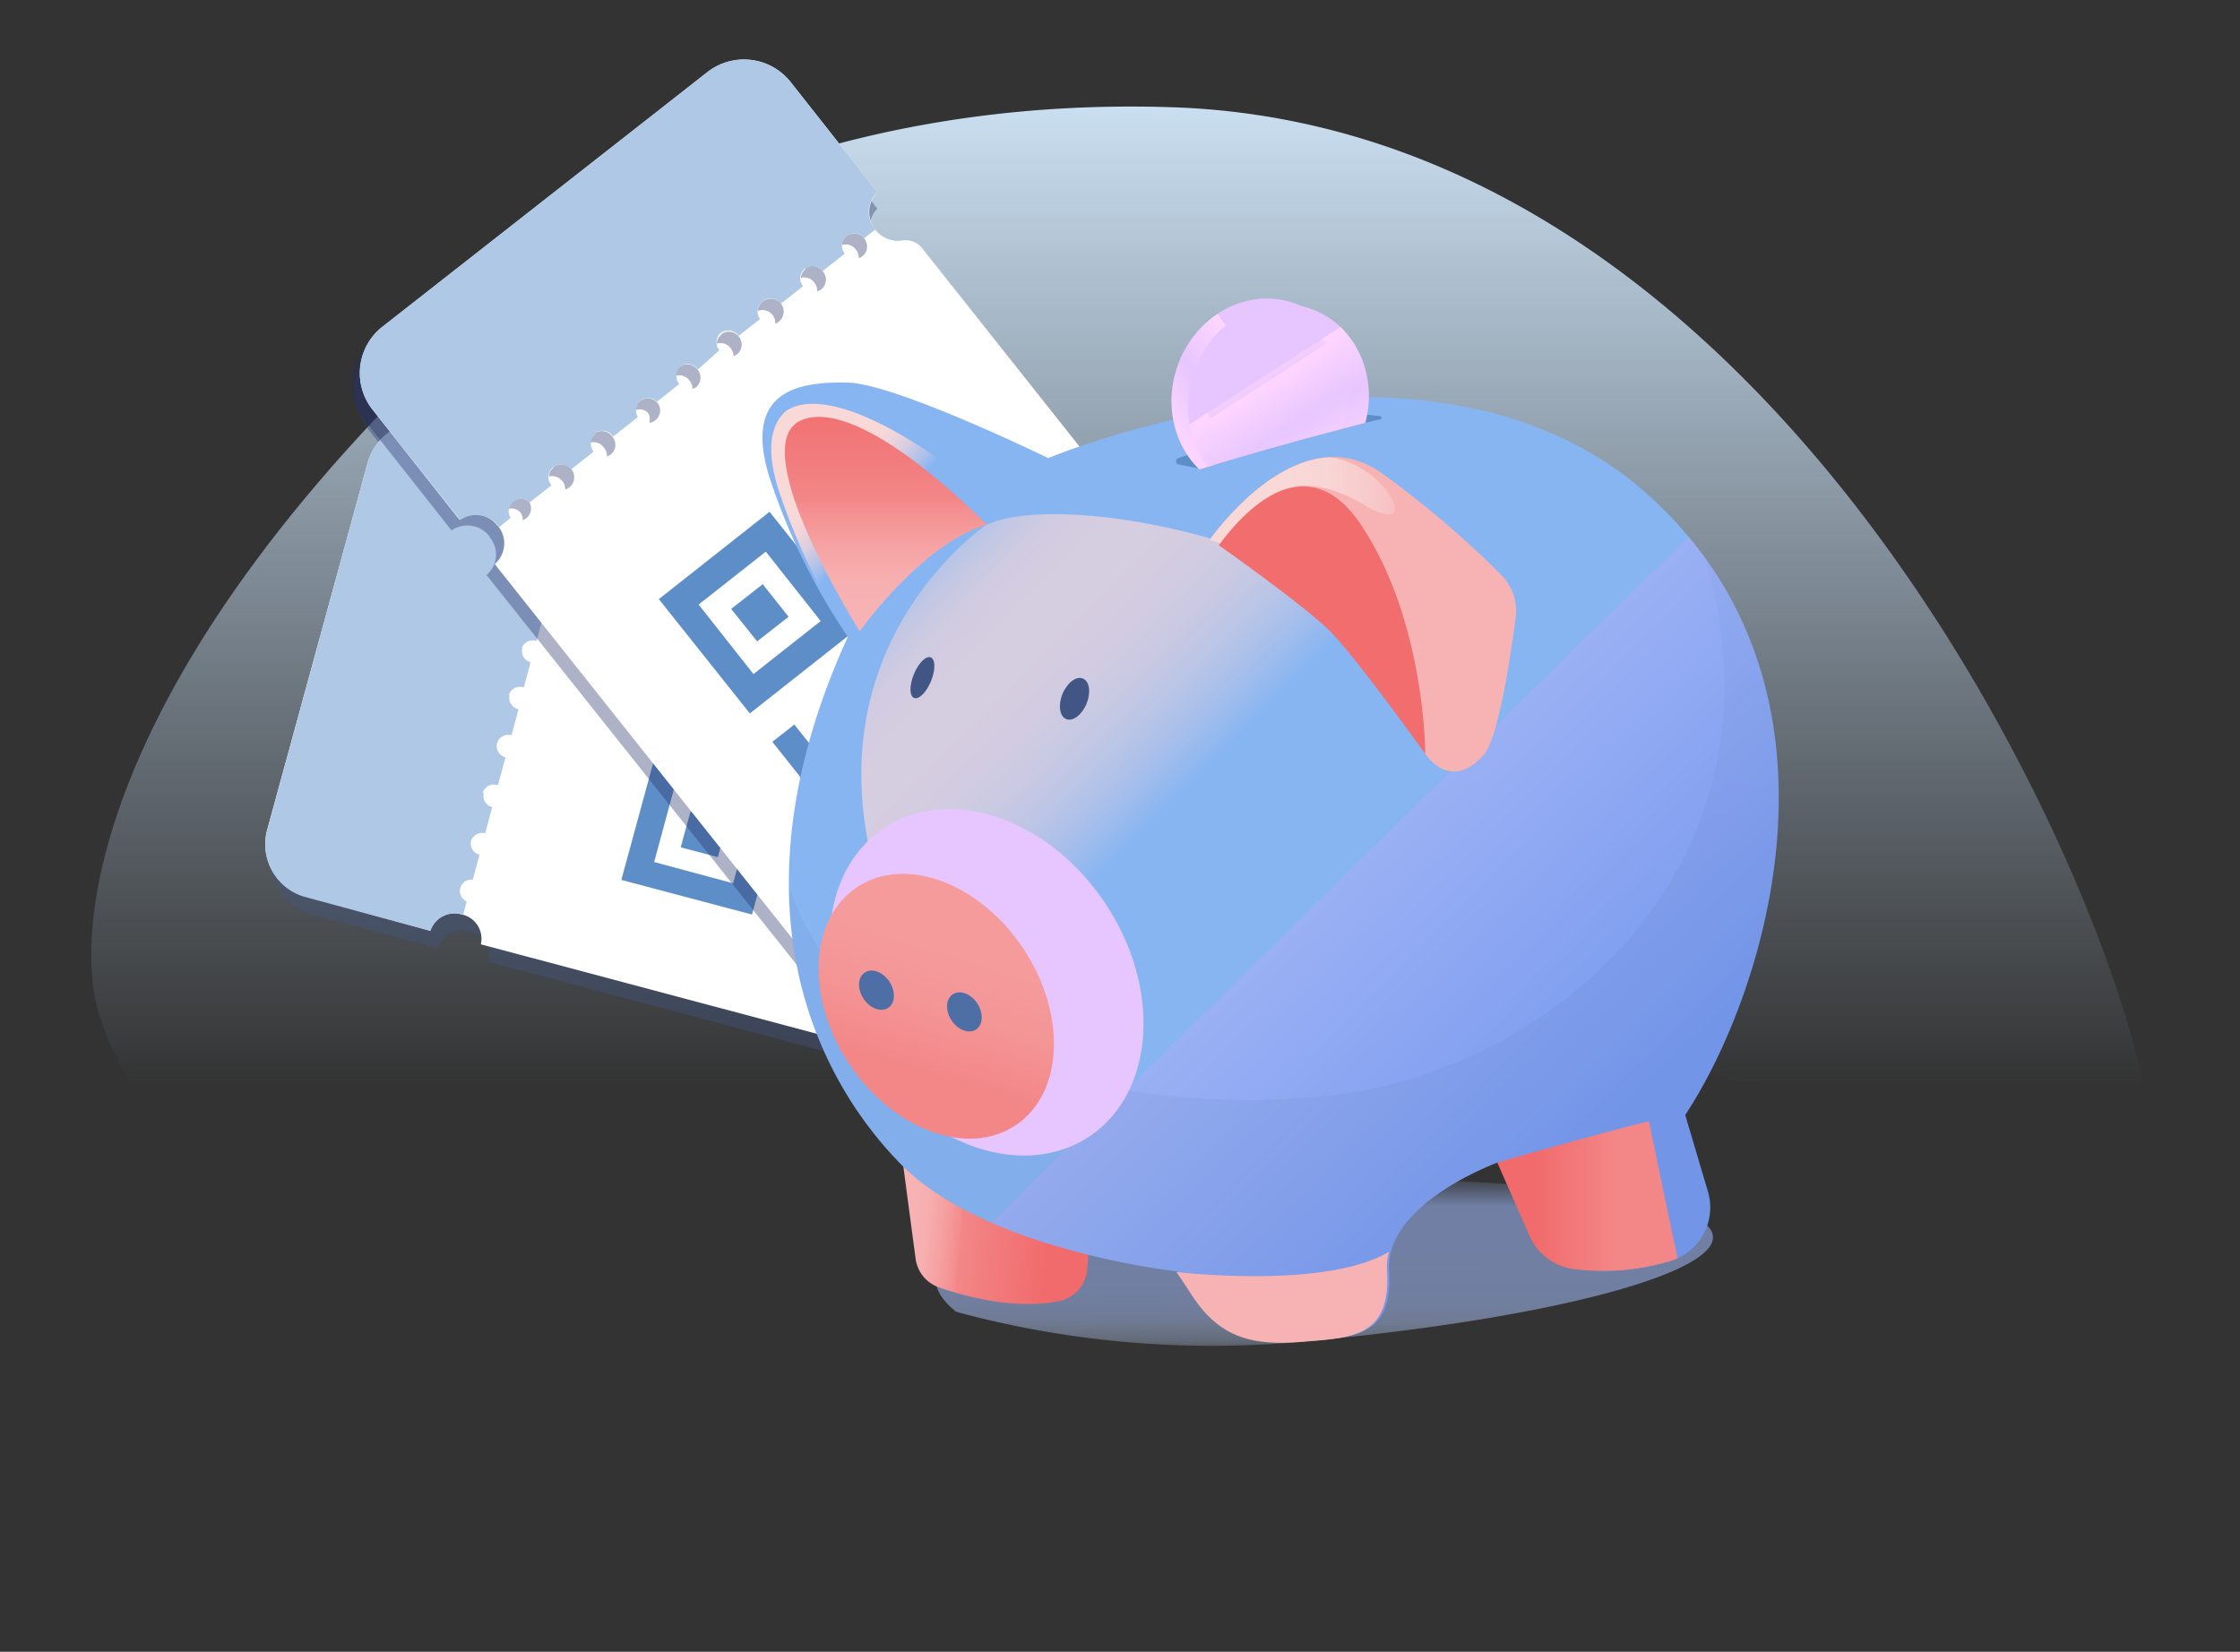 <?xml version="1.0"?>
<svg width="240" height="177" xmlns="http://www.w3.org/2000/svg" xmlns:svg="http://www.w3.org/2000/svg" xmlns:xlink="http://www.w3.org/1999/xlink" data-name="Layer 1">
 <rect width="100%" height="100%" fill="#333333" stroke="none"/>
 <defs>
  <linearGradient id="linear-gradient" x1="0.5" x2="0.5" y1="0" y2="1">
   <stop offset="0" stop-color="#cbe0f2"/>
   <stop offset="0.86" stop-color="#bdd7f0" stop-opacity="0"/>
  </linearGradient>
  <linearGradient id="linear-gradient-3" x1="0.66" x2="0.41" y1="0.05" y2="0.93">
   <stop offset="0" stop-color="#242f65"/>
   <stop offset="0.33" stop-color="#273368"/>
   <stop offset="0.64" stop-color="#303e71"/>
   <stop offset="0.93" stop-color="#3e5181"/>
   <stop offset="1" stop-color="#425685"/>
  </linearGradient>
  <linearGradient id="linear-gradient-4" x1="0" x2="1" y1="0.5" y2="0.5">
   <stop offset="0.11" stop-color="#5e8ec8"/>
   <stop offset="0.2" stop-color="#5e8ec8"/>
  </linearGradient>
  <linearGradient id="linear-gradient-5" x1="68.86" x2="73.01" xlink:href="#linear-gradient-4" y1="93.87" y2="93.87"/>
  <linearGradient id="linear-gradient-6" x1="81.59" x2="85.74" xlink:href="#linear-gradient-4" y1="106.4" y2="106.4"/>
  <linearGradient id="linear-gradient-7" x1="81.66" x2="96.2" xlink:href="#linear-gradient-4" y1="93.96" y2="93.96"/>
  <linearGradient id="linear-gradient-8" x1="86.88" x2="91.02" xlink:href="#linear-gradient-4" y1="93.93" y2="93.93"/>
  <linearGradient id="linear-gradient-9" x1="71.23" x2="88.81" xlink:href="#linear-gradient-4" y1="72.58" y2="72.58"/>
  <linearGradient id="linear-gradient-10" x1="77.54" x2="82.56" xlink:href="#linear-gradient-4" y1="72.55" y2="72.55"/>
  <linearGradient id="linear-gradient-11" x1="66.61" x2="84.21" xlink:href="#linear-gradient-4" y1="89.41" y2="89.41"/>
  <linearGradient id="linear-gradient-12" x1="72.93" x2="77.95" xlink:href="#linear-gradient-4" y1="89.41" y2="89.41"/>
  <linearGradient id="linear-gradient-13" x1="86.66" x2="91.68" xlink:href="#linear-gradient-4" y1="87.91" y2="87.91"/>
  <linearGradient id="linear-gradient-14" x1="88.43" x2="98.86" xlink:href="#linear-gradient-4" y1="95.59" y2="95.59"/>
  <linearGradient id="linear-gradient-15" x1="88.64" x2="106.22" xlink:href="#linear-gradient-4" y1="77.21" y2="77.21"/>
  <linearGradient id="linear-gradient-16" x1="94.95" x2="99.96" xlink:href="#linear-gradient-4" y1="77.19" y2="77.19"/>
  <linearGradient id="linear-gradient-17" x1="84.03" x2="101.67" xlink:href="#linear-gradient-4" y1="95.55" y2="95.55"/>
  <linearGradient id="linear-gradient-18" x1="0.12" x2="0.86" y1="0.45" y2="0.54">
   <stop offset="0.52" stop-color="#aec8e6"/>
   <stop offset="0.7" stop-color="#aec8e6"/>
  </linearGradient>
  <linearGradient id="linear-gradient-19" x1="63.78" x2="85.38" xlink:href="#linear-gradient-4" y1="66.65" y2="66.65"/>
  <linearGradient id="linear-gradient-20" x1="71.53" x2="77.7" xlink:href="#linear-gradient-4" y1="66.63" y2="66.63"/>
  <linearGradient id="linear-gradient-21" x1="74.51" x2="80.67" xlink:href="#linear-gradient-4" y1="85.75" y2="85.75"/>
  <linearGradient id="linear-gradient-22" x1="79.41" x2="101.01" xlink:href="#linear-gradient-4" y1="78.34" y2="78.34"/>
  <linearGradient id="linear-gradient-23" x1="87.17" x2="93.33" xlink:href="#linear-gradient-4" y1="78.33" y2="78.33"/>
  <linearGradient id="linear-gradient-24" x1="33.57" x2="136.23" xlink:href="#linear-gradient-3" y1="32.59" y2="32.59"/>
  <linearGradient id="linear-gradient-25" x1="85.5" x2="107.06" xlink:href="#linear-gradient-4" y1="53.99" y2="53.99"/>
  <linearGradient id="linear-gradient-26" x1="93.24" x2="99.4" xlink:href="#linear-gradient-4" y1="53.98" y2="53.98"/>
  <linearGradient id="linear-gradient-27" x1="70.59" x2="92.2" xlink:href="#linear-gradient-4" y1="65.64" y2="65.64"/>
  <linearGradient id="linear-gradient-28" x1="78.34" x2="84.49" xlink:href="#linear-gradient-4" y1="65.67" y2="65.67"/>
  <linearGradient id="linear-gradient-29" x1="91.26" x2="97.41" xlink:href="#linear-gradient-4" y1="73.23" y2="73.23"/>
  <linearGradient id="linear-gradient-30" x1="86.36" x2="99.24" xlink:href="#linear-gradient-4" y1="82.94" y2="82.94"/>
  <linearGradient id="linear-gradient-31" x1="97.22" x2="118.93" xlink:href="#linear-gradient-4" y1="69.31" y2="69.31"/>
  <linearGradient id="linear-gradient-32" x1="105.01" x2="111.21" xlink:href="#linear-gradient-4" y1="69.31" y2="69.31"/>
  <linearGradient id="linear-gradient-33" x1="82.75" x2="104.37" xlink:href="#linear-gradient-4" y1="84.69" y2="84.69"/>
  <linearGradient id="linear-gradient-34" x1="34.79" x2="86.04" xlink:href="#linear-gradient-18" y1="35.25" y2="35.25"/>
  <linearGradient id="linear-gradient-35" x1="0.51" x2="0.49" y1="-0.09" y2="1.09">
   <stop offset="0" stop-color="#707fa3" stop-opacity="0"/>
   <stop offset="0.18" stop-color="#707fa3"/>
   <stop offset="0.51" stop-color="#7180a4" stop-opacity="0.99"/>
   <stop offset="0.63" stop-color="#7483a7" stop-opacity="0.95"/>
   <stop offset="0.72" stop-color="#7a89ab" stop-opacity="0.87"/>
   <stop offset="0.79" stop-color="#8291b2" stop-opacity="0.77"/>
   <stop offset="0.84" stop-color="#8c9cbb" stop-opacity="0.63"/>
   <stop offset="0.9" stop-color="#99a9c6" stop-opacity="0.47"/>
   <stop offset="0.94" stop-color="#a8b9d3" stop-opacity="0.27"/>
   <stop offset="0.99" stop-color="#b9cbe2" stop-opacity="0.04"/>
   <stop offset="0.99" stop-color="#bbcde4" stop-opacity="0.01"/>
  </linearGradient>
  <linearGradient id="linear-gradient-36" x1="-0.03" x2="1.01" y1="0.46" y2="0.56">
   <stop offset="0.08" stop-color="#f7b3b4"/>
   <stop offset="0.16" stop-color="#f7afb0"/>
   <stop offset="0.24" stop-color="#f6a2a3"/>
   <stop offset="0.33" stop-color="#f48e8f"/>
   <stop offset="0.35" stop-color="#f38687"/>
   <stop offset="0.79" stop-color="#f16b6c"/>
  </linearGradient>
  <linearGradient id="linear-gradient-38" x1="0.5" x2="0.5" y1="-0.22" y2="1">
   <stop offset="0" stop-color="#5e8ec8"/>
   <stop offset="0.52" stop-color="#425685"/>
  </linearGradient>
  <linearGradient id="linear-gradient-39" x1="0.1" x2="0.8" y1="0.21" y2="0.79">
   <stop offset="0" stop-color="#f9d8d8" stop-opacity="0"/>
   <stop offset="0.01" stop-color="#f9d8d8" stop-opacity="0.07"/>
   <stop offset="0.05" stop-color="#f9d8d8" stop-opacity="0.23"/>
   <stop offset="0.08" stop-color="#f9d8d8" stop-opacity="0.37"/>
   <stop offset="0.12" stop-color="#f9d8d8" stop-opacity="0.49"/>
   <stop offset="0.16" stop-color="#f9d8d8" stop-opacity="0.58"/>
   <stop offset="0.2" stop-color="#f9d8d8" stop-opacity="0.64"/>
   <stop offset="0.25" stop-color="#f9d8d8" stop-opacity="0.68"/>
   <stop offset="0.32" stop-color="#f9d8d8" stop-opacity="0.69"/>
   <stop offset="0.41" stop-color="#f9d8d8" stop-opacity="0.68"/>
   <stop offset="0.48" stop-color="#f9d8d8" stop-opacity="0.64"/>
   <stop offset="0.55" stop-color="#f9d8d8" stop-opacity="0.57"/>
   <stop offset="0.62" stop-color="#f9d8d8" stop-opacity="0.47"/>
   <stop offset="0.68" stop-color="#f9d8d8" stop-opacity="0.34"/>
   <stop offset="0.74" stop-color="#f9d8d8" stop-opacity="0.18"/>
   <stop offset="0.8" stop-color="#f9d8d8" stop-opacity="0"/>
   <stop offset="0.81" stop-color="#f9d8d8" stop-opacity="0"/>
  </linearGradient>
  <linearGradient id="linear-gradient-40" x1="0.01" x2="0.71" y1="0.08" y2="0.78">
   <stop offset="0.36" stop-color="#f9d8d8"/>
   <stop offset="0.4" stop-color="#f9d8d8" stop-opacity="0.98"/>
   <stop offset="0.43" stop-color="#f9d8d8" stop-opacity="0.93"/>
   <stop offset="0.46" stop-color="#f9d8d8" stop-opacity="0.84"/>
   <stop offset="0.5" stop-color="#f9d8d8" stop-opacity="0.72"/>
   <stop offset="0.53" stop-color="#f9d8d8" stop-opacity="0.56"/>
   <stop offset="0.57" stop-color="#f9d8d8" stop-opacity="0.37"/>
   <stop offset="0.61" stop-color="#f9d8d8" stop-opacity="0.15"/>
   <stop offset="0.63" stop-color="#f9d8d8" stop-opacity="0"/>
  </linearGradient>
  <linearGradient id="linear-gradient-41" x1="129.62" x2="162.44" xlink:href="#linear-gradient-36" y1="65.82" y2="65.82"/>
  <linearGradient id="linear-gradient-43" x1="0.85" x2="0.15" y1="0.11" y2="0.89">
   <stop offset="0.28" stop-color="#f59b9c"/>
   <stop offset="0.52" stop-color="#f49495"/>
   <stop offset="0.78" stop-color="#f38687"/>
  </linearGradient>
  <linearGradient id="linear-gradient-44" x1="0.5" x2="0.5" y1="0" y2="1">
   <stop offset="0" stop-color="#f16d6e"/>
   <stop offset="0.44" stop-color="#f38687"/>
   <stop offset="0.48" stop-color="#f48e8f"/>
   <stop offset="0.63" stop-color="#f6a2a3"/>
   <stop offset="0.78" stop-color="#f7afb0"/>
   <stop offset="0.92" stop-color="#f7b3b4"/>
  </linearGradient>
  <linearGradient id="linear-gradient-45" x1="0.54" x2="0.79" y1="-0.11" y2="0.93">
   <stop offset="0.52" stop-color="#425685"/>
   <stop offset="0.72" stop-color="#425685"/>
  </linearGradient>
  <linearGradient gradientTransform="rotate(67.61 98.837 72.615)" id="linear-gradient-46" x1="97.55" x2="100.12" xlink:href="#linear-gradient-45" y1="72.61" y2="72.61"/>
  <linearGradient id="linear-gradient-47" x1="130.59" x2="152.71" xlink:href="#linear-gradient-44" y1="66.46" y2="66.46"/>
  <linearGradient id="linear-gradient-48" x1="125.97" x2="148.04" xlink:href="#linear-gradient-38" y1="47.32" y2="47.32"/>
  <linearGradient id="linear-gradient-49" x1="0" x2="1" y1="0.5" y2="0.5">
   <stop offset="0.21" stop-color="#f16b6c"/>
   <stop offset="0.65" stop-color="#f38687"/>
  </linearGradient>
  <linearGradient id="linear-gradient-50" x1="0" x2="1" y1="0.5" y2="0.5">
   <stop offset="0.36" stop-color="#f9d8d8"/>
   <stop offset="0.44" stop-color="#f9d8d8" stop-opacity="0.98"/>
   <stop offset="0.52" stop-color="#f9d8d8" stop-opacity="0.93"/>
   <stop offset="0.6" stop-color="#f9d8d8" stop-opacity="0.84"/>
   <stop offset="0.69" stop-color="#f9d8d8" stop-opacity="0.72"/>
   <stop offset="0.77" stop-color="#f9d8d8" stop-opacity="0.56"/>
   <stop offset="0.86" stop-color="#f9d8d8" stop-opacity="0.37"/>
   <stop offset="0.95" stop-color="#f9d8d8" stop-opacity="0.15"/>
   <stop offset="1" stop-color="#f9d8d8" stop-opacity="0"/>
  </linearGradient>
  <linearGradient id="linear-gradient-51" x1="126.04" x2="148.82" xlink:href="#linear-gradient-36" y1="138.98" y2="138.98"/>
  <linearGradient id="linear-gradient-52" x1="0.03" x2="0.97" y1="0.27" y2="0.73">
   <stop offset="0.69" stop-color="#4e6fa5"/>
   <stop offset="0.92" stop-color="#4e6fa5"/>
  </linearGradient>
  <linearGradient gradientTransform="rotate(33.67 104.046 108.216)" id="linear-gradient-53" x1="102.17" x2="105.91" xlink:href="#linear-gradient-52" y1="108.21" y2="108.21"/>
  <clipPath id="clip-path">
   <path d="m147.91,44.92s-9.45,2.26 -19,5.28s-16.97,-18.2 -16.97,-18.2l34.06,-10.58s2.66,18.14 1.91,23.5z" fill="none" id="svg_1"/>
  </clipPath>
  <style>.cls-10{fill:#fff}</style>
  <linearGradient id="svg_69" x1="0.05" x2="0.92" y1="0" y2="0.9">
   <stop offset="0.62" stop-color="#87b5f2" stop-opacity="1"/>
   <stop offset="0.62" stop-color="#f38687"/>
   <stop offset="0.43" stop-color="#b0cdf4" stop-opacity="1"/>
   <stop offset="0.3" stop-color="#bbd0ff" stop-opacity="1"/>
   <stop offset="0.51" stop-color="#f6a8a9"/>
   <stop offset="0.57" stop-color="#9ab0f4" stop-opacity="1"/>
   <stop offset="0.9" stop-color="#7799ef" stop-opacity="1"/>
  </linearGradient>
  <linearGradient id="svg_73" x1="0.84" x2="0.16" y1="0.11" y2="0.89">
   <stop offset="0.67" stop-color="#e7c6ff" stop-opacity="1"/>
   <stop offset="0.35" stop-color="#e7c6ff" stop-opacity="1"/>
   <stop offset="0.16" stop-color="#f7afb0"/>
   <stop offset="0.08" stop-color="#e7c6ff" stop-opacity="1"/>
   <stop offset="0.24" stop-color="#e7c6ff" stop-opacity="0.99"/>
   <stop offset="0.33" stop-color="#e7c6ff" stop-opacity="1"/>
   <stop offset="1" stop-color="#e7c6ff" stop-opacity="1"/>
  </linearGradient>
  <linearGradient id="svg_74" x1="0.84" x2="0.16" y1="0.11" y2="0.89">
   <stop offset="0.35" stop-color="#e7c6ff" stop-opacity="1"/>
   <stop offset="0.08" stop-color="#e7c6ff" stop-opacity="1"/>
   <stop offset="0.33" stop-color="#e7c6ff" stop-opacity="1"/>
   <stop offset="0.16" stop-color="#ffd6ff" stop-opacity="1"/>
   <stop offset="0.67" stop-color="#e7c6ff" stop-opacity="1"/>
   <stop offset="0.24" stop-color="#e7c6ff" stop-opacity="0.99"/>
   <stop offset="1" stop-color="#ffd6ff" stop-opacity="0.99"/>
  </linearGradient>
 </defs>
 <g class="layer">
  <title>Layer 1</title>
  <path d="m230,122.2c2.71,-10.8 -32.82,-108.37 -104.45,-110.71c-35,-1.14 -64,11.47 -82.84,30.79c-32.53,33.35 -34.71,57.72 -32.17,66.14c5.23,17.27 22.52,24.27 22.69,25.18c46.52,0.28 112.84,-12.79 142.45,-12.61a114.17,114.17 0 0 0 12.14,0.43c14.64,0 5.4,-0.34 -14.84,-6.28c-14.2,-4.14 57.02,7.38 57.02,7.06z" fill="url(#linear-gradient)" id="svg_2" transform="matrix(1 0 0 1 0 0)"/>
  <path d="m33.51,98l13.39,3.61a2.74,2.74 0 0 1 3.43,-1.77a2.71,2.71 0 0 1 2,3.23l51.89,13.82a6,6 0 0 0 7.36,-4l5,-18.2l16.52,-12.99l0.05,0a6.37,6.37 0 0 0 0.81,-9l-35.13,-44.21a2.26,2.26 0 0 0 -2.12,-0.9a3.12,3.12 0 0 1 -2.71,-5.24l-9.3,-11.78a6.45,6.45 0 0 0 -9,-1.26l-35.42,27.69a6.36,6.36 0 0 0 -0.83,9l2,2.55a5.89,5.89 0 0 0 -1.3,2.27l-10.93,40a5.88,5.88 0 0 0 4.29,7.18zm24.49,-21.13a1.29,1.29 0 0 1 -2.49,-0.67l-0.06,0a1.27,1.27 0 0 1 1.61,-0.79a1.24,1.24 0 0 1 0.94,1.46zm0.47,-6.62a1,1 0 0 1 0.24,0.11l0.67,0.85a1.14,1.14 0 0 1 0,0.55a1.27,1.27 0 0 1 -1.57,0.86a1.25,1.25 0 0 1 -0.91,-1.52a1.27,1.27 0 0 1 1.6,-0.8l-0.03,-0.05zm6.82,-21.38a1.36,1.36 0 0 1 -0.2,1.91a1.38,1.38 0 0 1 -1.92,-0.27a1.34,1.34 0 0 1 0.19,-1.9l-0.07,-0.09l0.1,-0.07a1.38,1.38 0 0 1 1.89,0.42l0.01,0zm4.71,-3.87a1.34,1.34 0 1 1 -2,1.73a1.34,1.34 0 0 1 2,-1.73zm4.54,-3.45a1.36,1.36 0 0 1 -0.19,1.91a1.42,1.42 0 0 1 -1.78,-0.21a1.4,1.4 0 0 1 0.05,-2l0,-0.06a1.37,1.37 0 0 1 1.91,0.38l0.01,-0.02zm4.46,-3.55a1.33,1.33 0 1 1 -2.11,1.63a1.35,1.35 0 0 1 0.19,-1.9a1.36,1.36 0 0 1 1.92,0.27zm11.39,-9a1.36,1.36 0 0 1 0.18,-1.92a1.38,1.38 0 0 1 1.92,0.27a1.36,1.36 0 0 1 -0.18,1.92a1.38,1.38 0 0 1 -1.89,-0.27l-0.03,0zm-4.5,3.54a1.37,1.37 0 0 1 0.19,-1.91a1.38,1.38 0 0 1 1.93,0.28a1.34,1.34 0 0 1 -0.19,1.9a1.37,1.37 0 0 1 -1.9,-0.24l-0.03,-0.03zm-4.59,3.61a1.39,1.39 0 0 1 0.31,-1.95a1.38,1.38 0 0 1 1.94,0.3a1.4,1.4 0 1 1 -2.27,1.64l0.02,0.01zm-27.17,45.15a1.24,1.24 0 1 1 0.92,1.52a1.25,1.25 0 0 1 -0.92,-1.52zm-1.46,5.42l-0.1,0l0,-0.11a1.26,1.26 0 0 1 1.63,-0.72a1.24,1.24 0 1 1 -0.66,2.38a1.24,1.24 0 0 1 -0.87,-1.55zm-1.38,5.1a1.29,1.29 0 0 1 2.49,0.67a1.29,1.29 0 0 1 -1.57,0.86a1.24,1.24 0 0 1 -0.92,-1.53zm-1.37,5.1a1.24,1.24 0 1 1 0.91,1.52a1.24,1.24 0 0 1 -0.91,-1.52z" fill="url(#linear-gradient-3)" id="svg_4" opacity="0.37"/>
  <path d="m66.53,98.09l8.75,0.06l0,-8.46l-8.75,-0.06l0,8.45m-2.78,-11.2l14.43,0.1l-0.09,14l-14.45,-0.1l0.11,-14z" fill="url(#linear-gradient-4)" id="svg_5"/>
  <path d="m68.86,95.85l4.11,0.01l0.04,-3.97l-4.11,-0.01l-0.04,3.97z" fill="url(#linear-gradient-5)" id="svg_6"/>
  <path d="m81.59,108.38l4.11,0.01l0.04,-3.97l-4.11,-0.01l-0.04,3.97z" fill="url(#linear-gradient-6)" id="svg_7"/>
  <path d="m84.53,98.15l8.75,0.06l0.06,-8.45l-8.75,-0.06l-0.06,8.45m-2.78,-11.21l14.45,0.06l-0.09,14l-14.45,-0.1l0.09,-13.96z" fill="url(#linear-gradient-7)" id="svg_8"/>
  <path d="m86.88,95.91l4.11,0.01l0.04,-3.97l-4.12,-0.01l-0.03,3.97z" fill="url(#linear-gradient-8)" id="svg_9"/>
  <path class="cls-10" d="m57.66,52.58l9.88,1.4l-15.05,45.29l-8.92,-5.84l14.09,-40.85z" id="svg_10"/>
  <path class="cls-10" d="m49.52,98a2.66,2.66 0 0 1 2,3.19l51.36,13.68a5.91,5.91 0 0 0 7.29,-4l10.83,-39.61l0,-0.05a5.83,5.83 0 0 0 -4.29,-7l-49.84,-13.29a2.06,2.06 0 0 0 -2.05,0.5a2.73,2.73 0 0 1 -2.81,0.76a2.69,2.69 0 0 1 -2.07,-3.1l-13.24,-3.57a5.88,5.88 0 0 0 -7.29,4l-10.83,39.57a5.82,5.82 0 0 0 4.27,7l13.25,3.65a2.73,2.73 0 0 1 3.4,-1.73l0.02,0zm12.11,-44.46a1.26,1.26 0 0 1 0.92,1.51a1.28,1.28 0 0 1 -1.55,0.85a1.25,1.25 0 0 1 -0.92,-1.51a1.27,1.27 0 0 1 1.55,-0.85zm-2.93,5.9a1.26,1.26 0 0 1 1.57,-0.85a1.22,1.22 0 1 1 -0.66,2.35a1.24,1.24 0 0 1 -0.9,-1.5l-0.01,0zm-1.38,5a1.26,1.26 0 0 1 1.58,-0.84l0.1,0a1.28,1.28 0 1 1 -1.61,0.84l-0.07,0zm-1.38,5a1.25,1.25 0 0 1 1.58,-0.78a1.24,1.24 0 0 1 0.9,1.5a1.27,1.27 0 0 1 -1.56,0.85a1.23,1.23 0 0 1 -0.89,-1.5l-0.03,-0.07zm-1.38,5a1.27,1.27 0 0 1 1.6,-0.78a1.23,1.23 0 0 1 0.89,1.5a1.26,1.26 0 0 1 -1.41,0.81a1.28,1.28 0 0 1 -1.05,-1.48l-0.03,-0.05zm0.16,4.18a1.23,1.23 0 0 1 0.92,1.47a1.21,1.21 0 0 1 -1.47,0.91a1.24,1.24 0 0 1 -0.9,-1.5a1.23,1.23 0 0 1 1.45,-0.74l0,-0.14zm-3,6.22a0.36,0.36 0 0 1 0,-0.11a1.26,1.26 0 0 1 1.61,-0.72a1.23,1.23 0 0 1 0.9,1.5a1.27,1.27 0 0 1 -1.56,0.85a1.22,1.22 0 0 1 -0.89,-1.5l-0.06,-0.02zm-1.26,5.16a1.28,1.28 0 0 1 1.41,-0.82a1.29,1.29 0 0 1 1.05,1.48a1.27,1.27 0 0 1 -1.56,0.85a1.25,1.25 0 0 1 -0.9,-1.5l0,-0.01zm0.1,4.17a1.23,1.23 0 0 1 -0.56,2.43a1.23,1.23 0 0 1 0.57,-2.39l-0.01,-0.04z" id="svg_11"/>
  <path d="m74.71,75.52l8.45,2.28l2.2,-8.17l-8.45,-2.28l-2.2,8.16m0.16,-11.51l13.94,3.76l-3.64,13.43l-13.94,-3.76l3.64,-13.43z" fill="url(#linear-gradient-9)" id="svg_12"/>
  <path d="m77.54,73.94l3.97,1.05l1.05,-3.83l-3.98,-1.05l-1.04,3.83z" fill="url(#linear-gradient-10)" id="svg_13"/>
  <path d="m70.08,92.37l8.47,2.28l2.2,-8.17l-8.45,-2.28l-2.21,8.17m0.15,-11.55l14,3.71l-3.67,13.47l-14,-3.71l3.67,-13.47z" fill="url(#linear-gradient-11)" id="svg_14"/>
  <path d="m72.93,90.8l3.98,1.05l1.04,-3.82l-3.97,-1.06l-1.05,3.83z" fill="url(#linear-gradient-12)" id="svg_15"/>
  <path d="m86.66,89.29l3.98,1.06l1.04,-3.83l-3.97,-1.06l-1.05,3.83z" fill="url(#linear-gradient-13)" id="svg_16"/>
  <path d="m91.91,96.55l2.77,0.75l0.73,-2.68l-2.79,-0.76l-0.72,2.69m-1.31,-6.08l8.27,2.24l-2.15,8l-8.28,-2.24l2.16,-8z" fill="url(#linear-gradient-14)" id="svg_17"/>
  <path d="m92.11,80.14l8.45,2.28l2.2,-8.15l-8.45,-2.27l-2.2,8.15m0.16,-11.55l14,3.77l-3.63,13.46l-14,-3.76l3.63,-13.47z" fill="url(#linear-gradient-15)" id="svg_18"/>
  <path d="m94.95,78.57l3.97,1.06l1.04,-3.83l-3.97,-1.06l-1.04,3.83z" fill="url(#linear-gradient-16)" id="svg_19"/>
  <path d="m84.03,98.92l13.96,3.72l3.68,-13.46l-2.68,-0.72l-2.95,10.8l-11.28,-3.01l-0.73,2.67z" fill="url(#linear-gradient-17)" id="svg_20"/>
  <path d="m62,52.18l-0.37,1.36a1.28,1.28 0 0 0 -1.55,0.85a1.26,1.26 0 0 0 0.92,1.51l-0.73,2.69a1.25,1.25 0 0 0 -1.56,0.85a1.24,1.24 0 0 0 0.9,1.5l-0.73,2.7a1.26,1.26 0 0 0 -1.58,0.84a1.28,1.28 0 0 0 0.83,1.6l0.06,0l-0.7,2.6a1.25,1.25 0 0 0 -1.58,0.78l0.05,0a1.23,1.23 0 0 0 0.89,1.5l-0.73,2.7a1.26,1.26 0 0 0 -1.59,0.78l0.06,0a1.28,1.28 0 0 0 0.97,1.56l-0.75,2.77l-0.09,0a1.23,1.23 0 0 0 -1.46,0.88a1.24,1.24 0 0 0 0.9,1.5l-0.81,3a1.26,1.26 0 0 0 -1.61,0.72a0.36,0.36 0 0 0 0,0.11l0.1,0a1.22,1.22 0 0 0 0.89,1.5l-0.73,2.79l-0.12,0a1.28,1.28 0 0 0 -1.41,0.82a1.25,1.25 0 0 0 0.9,1.5l-0.72,2.71l-0.09,-0.05a1.23,1.23 0 0 0 -0.56,2.35l-0.37,1.4l-0.11,0a2.73,2.73 0 0 0 -3.4,1.76l-13.27,-3.6a5.82,5.82 0 0 1 -4.27,-7l10.83,-39.67a5.88,5.88 0 0 1 7.29,-4l13.24,3.57a2.7,2.7 0 0 0 2.06,3.12z" fill="url(#linear-gradient-18)" id="svg_21"/>
  <path d="m68.05,67.46l7.58,5.7l5.51,-7.32l-7.57,-5.71l-5.51,7.32m4.82,-11.54l12.5,9.41l-9.1,12.07l-12.5,-9.39l9.1,-12.09z" fill="url(#linear-gradient-19)" id="svg_22"/>
  <path d="m71.53,67.02l3.58,2.66l2.59,-3.43l-3.57,-2.66l-2.6,3.43z" fill="url(#linear-gradient-20)" id="svg_23"/>
  <path d="m74.51,86.13l3.56,2.67l2.6,-3.42l-3.56,-2.68l-2.6,3.43z" fill="url(#linear-gradient-21)" id="svg_24"/>
  <path d="m83.68,79.14l7.57,5.7l5.51,-7.31l-7.57,-5.7l-5.51,7.31m4.83,-11.55l12.49,9.41l-9.1,12.07l-12.5,-9.42l9.11,-12.06z" fill="url(#linear-gradient-22)" id="svg_25"/>
  <path d="m87.17,78.71l3.56,2.67l2.6,-3.43l-3.57,-2.67l-2.59,3.43z" fill="url(#linear-gradient-23)" id="svg_26"/>
  <path class="cls-10" d="m89.76,22.14l7.69,7.61l-42.36,29.65l-3.98,-10.84l38.65,-26.42z" id="svg_27"/>
  <path d="m52.45,57.54a2.89,2.89 0 0 1 -0.32,4.08l35.87,45.08a6.38,6.38 0 0 0 8.91,1.24l35,-27.43a6.3,6.3 0 0 0 0.81,-8.87l-34.72,-43.81a2.26,2.26 0 0 0 -2.11,-0.89a2.94,2.94 0 0 1 -2.94,-1.15a2.91,2.91 0 0 1 0.22,-4l-9.26,-11.7a6.38,6.38 0 0 0 -8.91,-1.24l-35,27.43a6.32,6.32 0 0 0 -0.83,8.89l9.21,11.67a3,3 0 0 1 4.09,0.66l-0.02,0.04zm39.24,-30.81a1.35,1.35 0 0 1 -0.17,1.9a1.37,1.37 0 0 1 -1.9,-0.26a1.36,1.36 0 0 1 0.17,-1.91a1.37,1.37 0 0 1 1.9,0.27zm-6.35,3.27a1.36,1.36 0 0 1 1.91,0.28a1.34,1.34 0 0 1 -0.19,1.88a1.38,1.38 0 0 1 -1.91,-0.26a1.34,1.34 0 0 1 0.2,-1.9l-0.01,0zm-4.46,3.49a1.37,1.37 0 0 1 1.92,0.3a1.39,1.39 0 1 1 -1.94,-0.31l0.02,0.01zm-4.46,3.51a1.36,1.36 0 0 1 1.88,0.34a1.34,1.34 0 0 1 -0.19,1.89a1.36,1.36 0 0 1 -1.9,-0.27a1.33,1.33 0 0 1 0.23,-1.96l-0.02,0zm-4.42,3.45a1.36,1.36 0 0 1 1.89,0.36a1.33,1.33 0 0 1 -0.19,1.88a1.38,1.38 0 0 1 -1.7,-2.18l0,-0.06zm-2.6,3.74a1.33,1.33 0 0 1 -2,1.72a1.33,1.33 0 0 1 2,-1.71l0,-0.01zm-6.64,3.47l0.11,-0.07a1.35,1.35 0 0 1 1.86,0.42a1.33,1.33 0 0 1 -0.19,1.88a1.36,1.36 0 0 1 -1.9,-0.26a1.35,1.35 0 0 1 0.19,-1.89l-0.07,-0.08zm-4.37,3.58a1.4,1.4 0 0 1 1.76,0.21a1.3,1.3 0 1 1 -1.95,1.7a1.36,1.36 0 0 1 0.19,-1.89l0,-0.02zm-2.61,3.7a1.33,1.33 0 0 1 -2,1.72a1.34,1.34 0 0 1 0.19,-1.89a1.32,1.32 0 0 1 1.81,0.17z" fill="url(#linear-gradient-24)" id="svg_28" opacity="0.37"/>
  <path class="cls-10" d="m53.35,56.36a2.91,2.91 0 0 1 -0.35,4.08l35.82,45.08a6.4,6.4 0 0 0 8.92,1.25l35,-27.44l0.05,0a6.31,6.31 0 0 0 0.81,-8.87l-34.76,-43.81a2.25,2.25 0 0 0 -2.11,-0.89a3.08,3.08 0 0 1 -2.73,-5.18l-9.2,-11.67a6.37,6.37 0 0 0 -8.91,-1.24l-35,27.43a6.31,6.31 0 0 0 -0.89,8.9l9.21,11.67a3,3 0 0 1 4.09,0.66l0.05,0.03zm39.24,-30.81a1.34,1.34 0 0 1 -0.18,1.9a1.37,1.37 0 0 1 -1.9,-0.26a1.36,1.36 0 0 1 0.18,-1.91a1.38,1.38 0 0 1 1.9,0.27zm-6.36,3.23a1.36,1.36 0 0 1 1.91,0.28a1.34,1.34 0 0 1 -0.14,1.94a1.36,1.36 0 0 1 -1.9,-0.26a1.35,1.35 0 0 1 0.19,-1.89l-0.06,-0.07zm-4.46,3.49a1.39,1.39 0 0 1 1.93,0.3a1.39,1.39 0 1 1 -1.94,-0.31l0.01,0.01zm-4.46,3.51a1.36,1.36 0 0 1 1.88,0.34a1.32,1.32 0 1 1 -2.09,1.62a1.34,1.34 0 0 1 0.19,-1.88l0.02,-0.08zm-4.46,3.49a1.38,1.38 0 0 1 1.9,0.36a1.33,1.33 0 0 1 -0.19,1.88a1.38,1.38 0 0 1 -1.76,-0.2a1.4,1.4 0 0 1 0,-2l0.05,-0.04zm-2.56,3.73a1.33,1.33 0 1 1 -2,1.72a1.33,1.33 0 0 1 2,-1.71l0,-0.01zm-6.63,3.47l0.1,-0.07a1.36,1.36 0 0 1 1.87,0.42a1.33,1.33 0 0 1 -0.19,1.88a1.36,1.36 0 0 1 -1.9,-0.26a1.36,1.36 0 0 1 0.19,-1.89l-0.07,-0.08zm-4.37,3.59a1.38,1.38 0 0 1 1.71,2.17a1.36,1.36 0 0 1 -1.9,-0.23a1.35,1.35 0 0 1 0.19,-1.89l0,-0.05zm-2.61,3.69a1.33,1.33 0 0 1 -2,1.72a1.33,1.33 0 0 1 2,-1.71l0,-0.01z" id="svg_29"/>
  <path d="m89.76,53.11l5.88,7.45l7.19,-5.68l-5.83,-7.45l-7.23,5.67m7.6,-9.93l9.69,12.28l-11.87,9.36l-9.69,-12.28l11.87,-9.36z" fill="url(#linear-gradient-25)" id="svg_30"/>
  <path d="m93.24,53.57l2.78,3.48l3.38,-2.65l-2.78,-3.49l-3.38,2.66z" fill="url(#linear-gradient-26)" id="svg_31"/>
  <path d="m74.85,64.78l5.88,7.45l7.2,-5.68l-5.88,-7.44l-7.19,5.67m7.59,-9.94l9.75,12.25l-11.86,9.36l-9.75,-12.25l11.86,-9.36z" fill="url(#linear-gradient-27)" id="svg_32"/>
  <path d="m78.34,65.25l2.78,3.48l3.37,-2.64l-2.77,-3.49l-3.38,2.65z" fill="url(#linear-gradient-28)" id="svg_33"/>
  <path d="m91.25,72.82l2.77,3.48l3.39,-2.65l-2.77,-3.49l-3.39,2.66z" fill="url(#linear-gradient-29)" id="svg_34"/>
  <path d="m90.65,82.65l1.95,2.46l2.4,-1.88l-2,-2.47l-2.38,1.88m2.81,-6.17l5.79,7.34l-7.08,5.6l-5.8,-7.35l7.09,-5.59z" fill="url(#linear-gradient-30)" id="svg_35"/>
  <path d="m101.5,68.41l5.92,7.5l7.24,-5.71l-5.92,-7.5l-7.24,5.71m7.66,-10l9.77,12.38l-12,9.43l-9.71,-12.39l11.94,-9.42z" fill="url(#linear-gradient-31)" id="svg_36"/>
  <path d="m105.01,68.89l2.79,3.51l3.41,-2.68l-2.79,-3.51l-3.41,2.68z" fill="url(#linear-gradient-32)" id="svg_37"/>
  <path d="m82.75,79.49l9.73,12.25l11.89,-9.32l-1.86,-2.36l-9.54,7.48l-7.86,-9.9l-2.36,1.85z" fill="url(#linear-gradient-33)" id="svg_38"/>
  <path d="m93.78,24.6l-1.2,0.94a1.37,1.37 0 0 0 -1.89,-0.26a1.35,1.35 0 0 0 -0.18,1.9l-2.37,1.87a1.38,1.38 0 0 0 -1.91,-0.27a1.35,1.35 0 0 0 -0.19,1.89l-2.38,1.87a1.38,1.38 0 0 0 -1.92,-0.29a1.39,1.39 0 0 0 -0.31,1.94l-2.29,1.8a1.36,1.36 0 0 0 -1.88,-0.34a1.34,1.34 0 0 0 -0.19,1.88l-2.29,2.07a1.36,1.36 0 0 0 -1.89,-0.36l0,0.06a1.37,1.37 0 0 0 -0.11,1.85l-2.44,1.93l0,-0.1a1.33,1.33 0 0 0 -2,1.71l-2.64,2.09a1.36,1.36 0 0 0 -1.87,-0.42l-0.1,0.07l0.06,0.08a1.36,1.36 0 0 0 -0.19,1.89l-2.43,1.92s0,-0.08 -0.07,-0.12a1.38,1.38 0 0 0 -1.76,-0.2a1.35,1.35 0 0 0 -0.25,2l-2.38,1.87l0,-0.09a1.33,1.33 0 0 0 -2,1.71l-1.24,1l-0.07,-0.11a3,3 0 0 0 -4.09,-0.66l-9.31,-11.72a6.31,6.31 0 0 1 0.83,-8.89l35,-27.43a6.37,6.37 0 0 1 8.97,1.23l9.2,11.67a2.92,2.92 0 0 0 -0.22,4.02z" fill="url(#linear-gradient-34)" id="svg_39"/>
  <path d="m102.45,140.57a104.88,104.88 0 0 0 37.07,3.2c41.27,-3.78 61.25,-13.38 25.37,-16.62s-74.3,3.92 -62.44,13.42z" fill="url(#linear-gradient-35)" id="svg_40"/>
  <path d="m96.6,123.59l1.5,11.29a3.78,3.78 0 0 0 2.47,3.06c2.88,1 8.12,2.43 12.91,1.48a3.77,3.77 0 0 0 3,-3.39l0.17,-2s-16.97,-14.81 -20.05,-10.44z" fill="url(#linear-gradient-36)" id="svg_41"/>
  <path d="m90.84,68.24a68.14,68.14 0 0 1 -8.39,-17.07c-2.94,-9.41 3.24,-10.29 8.39,-10.17s21.47,8.09 21.47,8.09s40.67,-17 64.06,3.75s12.8,53.62 4.19,66.64l2.44,8.23a6,6 0 0 1 -3.62,7.28a24.88,24.88 0 0 1 -10.38,1.01a6,6 0 0 1 -5,-3.54l-3.48,-7.91s-12.13,4.38 -11.69,11.57s-3.75,7.18 -9.27,7.63s-8.59,-0.82 -11.69,-5.08l-1.77,-2.43s-20.44,-2.2 -29.56,-11.47s-18.65,-28.15 -5.7,-56.53z" fill="url(#svg_69)" id="svg_42" transform="matrix(1 0 0 1 0 0)"/>
  <g id="svg_43" opacity="0.07">
   <path d="m126.06,136.26l1.77,2.43c3.1,4.26 6.18,5.52 11.69,5.08s9.71,-0.45 9.27,-7.63s11.69,-11.57 11.69,-11.57l3.48,7.91a6,6 0 0 0 5,3.54a24.88,24.88 0 0 0 10.41,-1a6,6 0 0 0 3.62,-7.28l-2.44,-8.23c7.7,-11.65 17,-39.17 2.11,-59.69c9.65,32.34 -15.95,54.55 -39.42,57.48s-42.94,-6.23 -42.94,-6.23c-9.26,-2.86 -13.68,-10.16 -15.79,-16a42.38,42.38 0 0 0 12,29.68c9.11,9.31 29.55,11.51 29.55,11.51z" fill="url(#linear-gradient-38)" id="svg_44"/>
  </g>
  <path d="m105.71,56.22s-19,12.68 -11.8,37.85c0,0 10,-2.64 15.71,7.56c0,0 23.14,-8.21 37.43,-23.25s-30.29,-27.11 -41.34,-22.16z" fill="url(#linear-gradient-39)" id="svg_45" transform="matrix(1 0 0 1 0 0)"/>
  <path d="m100.31,49c-11.62,-8 -15.49,-5.52 -16.31,-4.77c-1.42,1.47 -1.92,4 -0.61,8.17a68.35,68.35 0 0 0 8.38,17.06c9.61,-11.77 17.23,-13.26 17.23,-13.26l-8.69,-7.2z" fill="url(#linear-gradient-40)" id="svg_46"/>
  <path d="m129.62,57.84s9.41,-13.68 18.53,-7.06a105,105 0 0 1 12.69,10.82a5.53,5.53 0 0 1 1.55,4.61c-0.57,4.35 -1.85,12.74 -3.35,14.57c-2.06,2.5 -4.49,2.53 -6.33,0s-7.35,-18.38 -23.09,-22.94z" fill="url(#linear-gradient-41)" id="svg_47" transform="matrix(1 0 0 1 0 0)"/>
  <ellipse cx="105.71" cy="105.26" fill="url(#svg_73)" id="svg_48" rx="15.27" ry="19.85" transform="rotate(-33.67 105.71 105.26)"/>
  <ellipse cx="100.31" cy="107.83" fill="url(#linear-gradient-43)" id="svg_49" rx="11.19" ry="15.33" transform="matrix(1 0 0 1 0 0) rotate(-33.67 100.31 107.822)"/>
  <path d="m105.71,56.22s-13.31,-13.83 -19.78,-11.22s6.18,22.65 6.18,22.65s6.62,-9.37 13.6,-11.43z" fill="url(#linear-gradient-44)" id="svg_50"/>
  <ellipse cx="115.13" cy="74.88" fill="url(#linear-gradient-45)" id="svg_51" rx="2.35" ry="1.39" transform="rotate(-67.61 115.13 74.882)"/>
  <ellipse cx="98.83" cy="72.61" fill="url(#linear-gradient-46)" id="svg_52" rx="2.35" ry="0.99" transform="rotate(-67.61 98.837 72.613)"/>
  <path d="m130.59,58.43s8.29,-12.55 15.21,-2.23s6.91,24.58 6.91,24.58s-7.38,-10.29 -10.15,-13.09s-11.97,-9.26 -11.97,-9.26z" fill="url(#linear-gradient-47)" id="svg_53"/>
  <path d="m126.22,49.1a111,111 0 0 1 19.42,-4.67a3.31,3.31 0 0 1 0.77,0l1.48,0.17a0.17,0.17 0 0 1 0,0.33c-2.5,0.57 -9.58,2.27 -19,5.28a0.86,0.86 0 0 1 -0.42,0l-2.19,-0.44a0.35,0.35 0 0 1 -0.06,-0.67z" fill="url(#linear-gradient-48)" id="svg_54"/>
  <path d="m176.68,120.16c-2.8,0.59 -16.26,4.41 -16.26,4.41l3.48,7.91a6,6 0 0 0 5,3.54a24.88,24.88 0 0 0 10.41,-1c0.15,-0.06 0.29,-0.11 0.43,-0.18c-1.3,-6.1 -3.06,-14.68 -3.06,-14.68z" fill="url(#linear-gradient-49)" id="svg_55"/>
  <path d="m142.53,49c-7,0.27 -12.91,8.86 -12.91,8.86l1.13,0.35c0.77,-1.06 4.17,-5.46 7.91,-6.06c0,0 3,-0.76 7.37,1.88c6.52,3.97 2.78,-4.16 -3.5,-5.03z" fill="url(#linear-gradient-50)" id="svg_56"/>
  <path d="m148.61,136.14a6,6 0 0 1 0.21,-2c-6.45,3.85 -21.08,2.36 -22.78,2.17c0.29,0.42 0.79,1.15 1.61,2.41c2.86,4.41 6.17,5.52 11.69,5.08s9.71,-0.48 9.27,-7.66z" fill="url(#linear-gradient-51)" id="svg_57"/>
  <ellipse cx="93.91" cy="106.1" fill="url(#linear-gradient-52)" id="svg_58" rx="1.66" ry="2.27" transform="rotate(-33.67 93.92 106.105)"/>
  <ellipse cx="104.04" cy="108.21" fill="url(#linear-gradient-53)" id="svg_59" rx="1.66" ry="2.27" transform="matrix(.83 -.55 .55 .83 -42.54 75.84)"/>
  <g clip-path="url(#clip-path)" id="svg_60">
   <path d="m128.75,40.22c1.69,-5 6.47,-8 11.1,-7.2a8.13,8.13 0 0 0 -1.28,-0.56c-5,-1.7 -10.59,1.38 -12.45,6.88s0.71,11.32 5.73,13a9.29,9.29 0 0 0 1.36,0.33c-4.16,-2.17 -6.15,-7.44 -4.46,-12.45z" fill="url(#svg_74)" id="svg_61"/>
   <ellipse cx="136.98" cy="43" fill="url(#svg_74)" id="svg_62" rx="10.5" ry="9.59" transform="rotate(-71.34 136.98 43)"/>
   <ellipse cx="136.98" cy="43" fill="url(#svg_74)" id="svg_63" opacity="0.55" rx="8.14" ry="7.43" transform="rotate(-71.34 136.98 43)"/>
  </g>
 </g>
</svg>
